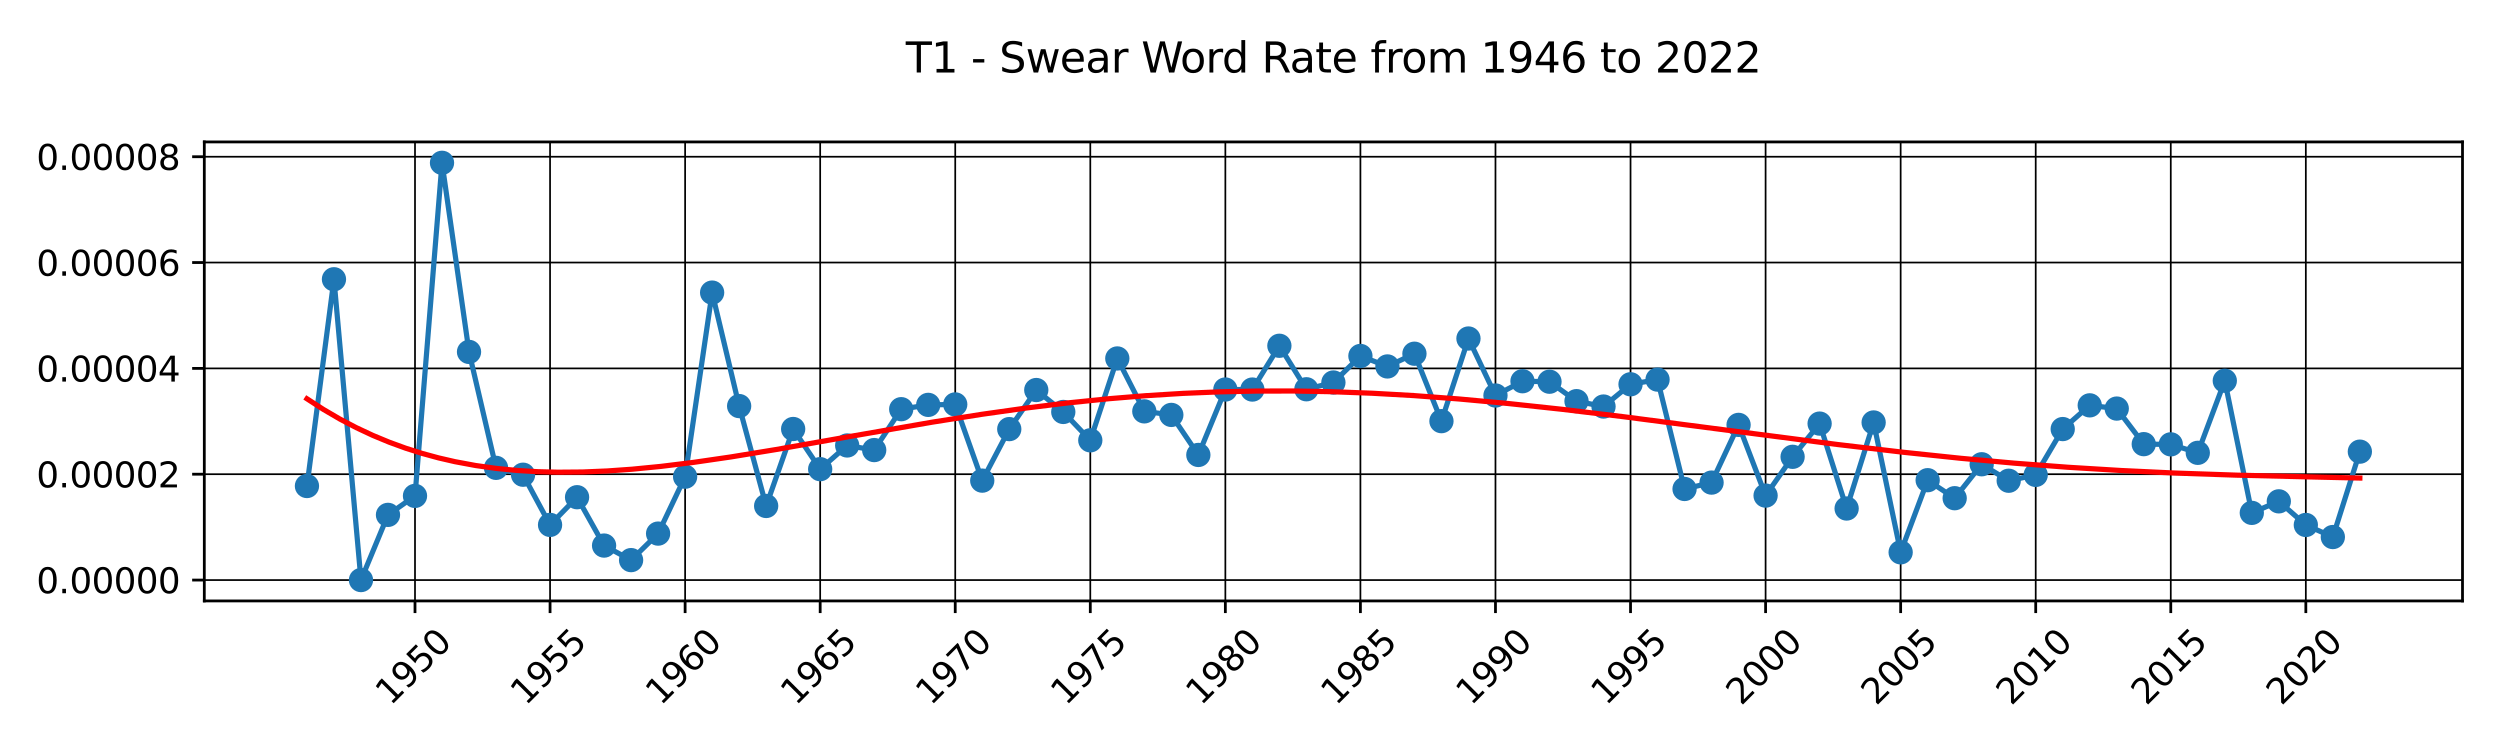 <svg xmlns:xlink="http://www.w3.org/1999/xlink" xmlns="http://www.w3.org/2000/svg" width="720pt" height="216pt" viewBox="0 0 720 216"><defs><style type="text/css">*{stroke-linejoin: round; stroke-linecap: butt}</style></defs><g id="figure_1"><g id="patch_1"><path d="M 0 216 L 720 216 L 720 0 L 0 0 z" style="fill: #ffffff"></path></g><g id="axes_1"><g id="patch_2"><path d="M 58.84 173.062 L 709.2 173.062 L 709.2 40.88 L 58.84 40.88 z" style="fill: #ffffff"></path></g><g id="matplotlib.axis_1"><g id="xtick_1"><g id="line2d_1"><path d="M 119.52 173.062 L 119.52 40.88 " clip-path="url(#p1b6527007a)" style="fill: none; stroke: #000000; stroke-width: 0.5; stroke-linecap: square"></path></g><g id="line2d_2"><defs><path id="mfff43a8036" d="M 0 0 L 0 3.5 " style="stroke: #000000; stroke-width: 0.8"></path></defs><g><use xlink:href="#mfff43a8036" x="119.52" y="173.062" style="stroke: #000000; stroke-width: 0.8"></use></g></g><g id="text_1"><g transform="translate(112.473 203.431) rotate(-45) scale(0.1 -0.1)"><defs><path id="DejaVuSans-31" d="M 794 531 L 1825 531 L 1825 4091 L 703 3866 L 703 4441 L 1819 4666 L 2450 4666 L 2450 531 L 3481 531 L 3481 0 L 794 0 L 794 531 z" transform="scale(0.016)"></path><path id="DejaVuSans-39" d="M 703 97 L 703 672 Q 941 559 1184 500 Q 1428 441 1663 441 Q 2288 441 2617 861 Q 2947 1281 2994 2138 Q 2813 1869 2534 1725 Q 2256 1581 1919 1581 Q 1219 1581 811 2004 Q 403 2428 403 3163 Q 403 3881 828 4315 Q 1253 4750 1959 4750 Q 2769 4750 3195 4129 Q 3622 3509 3622 2328 Q 3622 1225 3098 567 Q 2575 -91 1691 -91 Q 1453 -91 1209 -44 Q 966 3 703 97 zM 1959 2075 Q 2384 2075 2632 2365 Q 2881 2656 2881 3163 Q 2881 3666 2632 3958 Q 2384 4250 1959 4250 Q 1534 4250 1286 3958 Q 1038 3666 1038 3163 Q 1038 2656 1286 2365 Q 1534 2075 1959 2075 z" transform="scale(0.016)"></path><path id="DejaVuSans-35" d="M 691 4666 L 3169 4666 L 3169 4134 L 1269 4134 L 1269 2991 Q 1406 3038 1543 3061 Q 1681 3084 1819 3084 Q 2600 3084 3056 2656 Q 3513 2228 3513 1497 Q 3513 744 3044 326 Q 2575 -91 1722 -91 Q 1428 -91 1123 -41 Q 819 9 494 109 L 494 744 Q 775 591 1075 516 Q 1375 441 1709 441 Q 2250 441 2565 725 Q 2881 1009 2881 1497 Q 2881 1984 2565 2268 Q 2250 2553 1709 2553 Q 1456 2553 1204 2497 Q 953 2441 691 2322 L 691 4666 z" transform="scale(0.016)"></path><path id="DejaVuSans-30" d="M 2034 4250 Q 1547 4250 1301 3770 Q 1056 3291 1056 2328 Q 1056 1369 1301 889 Q 1547 409 2034 409 Q 2525 409 2770 889 Q 3016 1369 3016 2328 Q 3016 3291 2770 3770 Q 2525 4250 2034 4250 zM 2034 4750 Q 2819 4750 3233 4129 Q 3647 3509 3647 2328 Q 3647 1150 3233 529 Q 2819 -91 2034 -91 Q 1250 -91 836 529 Q 422 1150 422 2328 Q 422 3509 836 4129 Q 1250 4750 2034 4750 z" transform="scale(0.016)"></path></defs><use xlink:href="#DejaVuSans-31"></use><use xlink:href="#DejaVuSans-39" x="63.623"></use><use xlink:href="#DejaVuSans-35" x="127.246"></use><use xlink:href="#DejaVuSans-30" x="190.869"></use></g></g></g><g id="xtick_2"><g id="line2d_3"><path d="M 158.417 173.062 L 158.417 40.88 " clip-path="url(#p1b6527007a)" style="fill: none; stroke: #000000; stroke-width: 0.5; stroke-linecap: square"></path></g><g id="line2d_4"><g><use xlink:href="#mfff43a8036" x="158.417" y="173.062" style="stroke: #000000; stroke-width: 0.8"></use></g></g><g id="text_2"><g transform="translate(151.37 203.431) rotate(-45) scale(0.1 -0.1)"><use xlink:href="#DejaVuSans-31"></use><use xlink:href="#DejaVuSans-39" x="63.623"></use><use xlink:href="#DejaVuSans-35" x="127.246"></use><use xlink:href="#DejaVuSans-35" x="190.869"></use></g></g></g><g id="xtick_3"><g id="line2d_5"><path d="M 197.314 173.062 L 197.314 40.88 " clip-path="url(#p1b6527007a)" style="fill: none; stroke: #000000; stroke-width: 0.5; stroke-linecap: square"></path></g><g id="line2d_6"><g><use xlink:href="#mfff43a8036" x="197.314" y="173.062" style="stroke: #000000; stroke-width: 0.8"></use></g></g><g id="text_3"><g transform="translate(190.267 203.431) rotate(-45) scale(0.1 -0.1)"><defs><path id="DejaVuSans-36" d="M 2113 2584 Q 1688 2584 1439 2293 Q 1191 2003 1191 1497 Q 1191 994 1439 701 Q 1688 409 2113 409 Q 2538 409 2786 701 Q 3034 994 3034 1497 Q 3034 2003 2786 2293 Q 2538 2584 2113 2584 zM 3366 4563 L 3366 3988 Q 3128 4100 2886 4159 Q 2644 4219 2406 4219 Q 1781 4219 1451 3797 Q 1122 3375 1075 2522 Q 1259 2794 1537 2939 Q 1816 3084 2150 3084 Q 2853 3084 3261 2657 Q 3669 2231 3669 1497 Q 3669 778 3244 343 Q 2819 -91 2113 -91 Q 1303 -91 875 529 Q 447 1150 447 2328 Q 447 3434 972 4092 Q 1497 4750 2381 4750 Q 2619 4750 2861 4703 Q 3103 4656 3366 4563 z" transform="scale(0.016)"></path></defs><use xlink:href="#DejaVuSans-31"></use><use xlink:href="#DejaVuSans-39" x="63.623"></use><use xlink:href="#DejaVuSans-36" x="127.246"></use><use xlink:href="#DejaVuSans-30" x="190.869"></use></g></g></g><g id="xtick_4"><g id="line2d_7"><path d="M 236.211 173.062 L 236.211 40.88 " clip-path="url(#p1b6527007a)" style="fill: none; stroke: #000000; stroke-width: 0.5; stroke-linecap: square"></path></g><g id="line2d_8"><g><use xlink:href="#mfff43a8036" x="236.211" y="173.062" style="stroke: #000000; stroke-width: 0.8"></use></g></g><g id="text_4"><g transform="translate(229.164 203.431) rotate(-45) scale(0.1 -0.1)"><use xlink:href="#DejaVuSans-31"></use><use xlink:href="#DejaVuSans-39" x="63.623"></use><use xlink:href="#DejaVuSans-36" x="127.246"></use><use xlink:href="#DejaVuSans-35" x="190.869"></use></g></g></g><g id="xtick_5"><g id="line2d_9"><path d="M 275.108 173.062 L 275.108 40.88 " clip-path="url(#p1b6527007a)" style="fill: none; stroke: #000000; stroke-width: 0.5; stroke-linecap: square"></path></g><g id="line2d_10"><g><use xlink:href="#mfff43a8036" x="275.108" y="173.062" style="stroke: #000000; stroke-width: 0.8"></use></g></g><g id="text_5"><g transform="translate(268.061 203.431) rotate(-45) scale(0.1 -0.1)"><defs><path id="DejaVuSans-37" d="M 525 4666 L 3525 4666 L 3525 4397 L 1831 0 L 1172 0 L 2766 4134 L 525 4134 L 525 4666 z" transform="scale(0.016)"></path></defs><use xlink:href="#DejaVuSans-31"></use><use xlink:href="#DejaVuSans-39" x="63.623"></use><use xlink:href="#DejaVuSans-37" x="127.246"></use><use xlink:href="#DejaVuSans-30" x="190.869"></use></g></g></g><g id="xtick_6"><g id="line2d_11"><path d="M 314.005 173.062 L 314.005 40.88 " clip-path="url(#p1b6527007a)" style="fill: none; stroke: #000000; stroke-width: 0.5; stroke-linecap: square"></path></g><g id="line2d_12"><g><use xlink:href="#mfff43a8036" x="314.005" y="173.062" style="stroke: #000000; stroke-width: 0.8"></use></g></g><g id="text_6"><g transform="translate(306.958 203.431) rotate(-45) scale(0.1 -0.1)"><use xlink:href="#DejaVuSans-31"></use><use xlink:href="#DejaVuSans-39" x="63.623"></use><use xlink:href="#DejaVuSans-37" x="127.246"></use><use xlink:href="#DejaVuSans-35" x="190.869"></use></g></g></g><g id="xtick_7"><g id="line2d_13"><path d="M 352.902 173.062 L 352.902 40.88 " clip-path="url(#p1b6527007a)" style="fill: none; stroke: #000000; stroke-width: 0.5; stroke-linecap: square"></path></g><g id="line2d_14"><g><use xlink:href="#mfff43a8036" x="352.902" y="173.062" style="stroke: #000000; stroke-width: 0.8"></use></g></g><g id="text_7"><g transform="translate(345.856 203.431) rotate(-45) scale(0.1 -0.1)"><defs><path id="DejaVuSans-38" d="M 2034 2216 Q 1584 2216 1326 1975 Q 1069 1734 1069 1313 Q 1069 891 1326 650 Q 1584 409 2034 409 Q 2484 409 2743 651 Q 3003 894 3003 1313 Q 3003 1734 2745 1975 Q 2488 2216 2034 2216 zM 1403 2484 Q 997 2584 770 2862 Q 544 3141 544 3541 Q 544 4100 942 4425 Q 1341 4750 2034 4750 Q 2731 4750 3128 4425 Q 3525 4100 3525 3541 Q 3525 3141 3298 2862 Q 3072 2584 2669 2484 Q 3125 2378 3379 2068 Q 3634 1759 3634 1313 Q 3634 634 3220 271 Q 2806 -91 2034 -91 Q 1263 -91 848 271 Q 434 634 434 1313 Q 434 1759 690 2068 Q 947 2378 1403 2484 zM 1172 3481 Q 1172 3119 1398 2916 Q 1625 2713 2034 2713 Q 2441 2713 2670 2916 Q 2900 3119 2900 3481 Q 2900 3844 2670 4047 Q 2441 4250 2034 4250 Q 1625 4250 1398 4047 Q 1172 3844 1172 3481 z" transform="scale(0.016)"></path></defs><use xlink:href="#DejaVuSans-31"></use><use xlink:href="#DejaVuSans-39" x="63.623"></use><use xlink:href="#DejaVuSans-38" x="127.246"></use><use xlink:href="#DejaVuSans-30" x="190.869"></use></g></g></g><g id="xtick_8"><g id="line2d_15"><path d="M 391.799 173.062 L 391.799 40.88 " clip-path="url(#p1b6527007a)" style="fill: none; stroke: #000000; stroke-width: 0.5; stroke-linecap: square"></path></g><g id="line2d_16"><g><use xlink:href="#mfff43a8036" x="391.799" y="173.062" style="stroke: #000000; stroke-width: 0.8"></use></g></g><g id="text_8"><g transform="translate(384.753 203.431) rotate(-45) scale(0.1 -0.1)"><use xlink:href="#DejaVuSans-31"></use><use xlink:href="#DejaVuSans-39" x="63.623"></use><use xlink:href="#DejaVuSans-38" x="127.246"></use><use xlink:href="#DejaVuSans-35" x="190.869"></use></g></g></g><g id="xtick_9"><g id="line2d_17"><path d="M 430.697 173.062 L 430.697 40.88 " clip-path="url(#p1b6527007a)" style="fill: none; stroke: #000000; stroke-width: 0.5; stroke-linecap: square"></path></g><g id="line2d_18"><g><use xlink:href="#mfff43a8036" x="430.697" y="173.062" style="stroke: #000000; stroke-width: 0.8"></use></g></g><g id="text_9"><g transform="translate(423.65 203.431) rotate(-45) scale(0.1 -0.1)"><use xlink:href="#DejaVuSans-31"></use><use xlink:href="#DejaVuSans-39" x="63.623"></use><use xlink:href="#DejaVuSans-39" x="127.246"></use><use xlink:href="#DejaVuSans-30" x="190.869"></use></g></g></g><g id="xtick_10"><g id="line2d_19"><path d="M 469.594 173.062 L 469.594 40.88 " clip-path="url(#p1b6527007a)" style="fill: none; stroke: #000000; stroke-width: 0.5; stroke-linecap: square"></path></g><g id="line2d_20"><g><use xlink:href="#mfff43a8036" x="469.594" y="173.062" style="stroke: #000000; stroke-width: 0.8"></use></g></g><g id="text_10"><g transform="translate(462.547 203.431) rotate(-45) scale(0.1 -0.1)"><use xlink:href="#DejaVuSans-31"></use><use xlink:href="#DejaVuSans-39" x="63.623"></use><use xlink:href="#DejaVuSans-39" x="127.246"></use><use xlink:href="#DejaVuSans-35" x="190.869"></use></g></g></g><g id="xtick_11"><g id="line2d_21"><path d="M 508.491 173.062 L 508.491 40.88 " clip-path="url(#p1b6527007a)" style="fill: none; stroke: #000000; stroke-width: 0.5; stroke-linecap: square"></path></g><g id="line2d_22"><g><use xlink:href="#mfff43a8036" x="508.491" y="173.062" style="stroke: #000000; stroke-width: 0.8"></use></g></g><g id="text_11"><g transform="translate(501.444 203.431) rotate(-45) scale(0.1 -0.1)"><defs><path id="DejaVuSans-32" d="M 1228 531 L 3431 531 L 3431 0 L 469 0 L 469 531 Q 828 903 1448 1529 Q 2069 2156 2228 2338 Q 2531 2678 2651 2914 Q 2772 3150 2772 3378 Q 2772 3750 2511 3984 Q 2250 4219 1831 4219 Q 1534 4219 1204 4116 Q 875 4013 500 3803 L 500 4441 Q 881 4594 1212 4672 Q 1544 4750 1819 4750 Q 2544 4750 2975 4387 Q 3406 4025 3406 3419 Q 3406 3131 3298 2873 Q 3191 2616 2906 2266 Q 2828 2175 2409 1742 Q 1991 1309 1228 531 z" transform="scale(0.016)"></path></defs><use xlink:href="#DejaVuSans-32"></use><use xlink:href="#DejaVuSans-30" x="63.623"></use><use xlink:href="#DejaVuSans-30" x="127.246"></use><use xlink:href="#DejaVuSans-30" x="190.869"></use></g></g></g><g id="xtick_12"><g id="line2d_23"><path d="M 547.388 173.062 L 547.388 40.88 " clip-path="url(#p1b6527007a)" style="fill: none; stroke: #000000; stroke-width: 0.5; stroke-linecap: square"></path></g><g id="line2d_24"><g><use xlink:href="#mfff43a8036" x="547.388" y="173.062" style="stroke: #000000; stroke-width: 0.8"></use></g></g><g id="text_12"><g transform="translate(540.341 203.431) rotate(-45) scale(0.1 -0.1)"><use xlink:href="#DejaVuSans-32"></use><use xlink:href="#DejaVuSans-30" x="63.623"></use><use xlink:href="#DejaVuSans-30" x="127.246"></use><use xlink:href="#DejaVuSans-35" x="190.869"></use></g></g></g><g id="xtick_13"><g id="line2d_25"><path d="M 586.285 173.062 L 586.285 40.88 " clip-path="url(#p1b6527007a)" style="fill: none; stroke: #000000; stroke-width: 0.5; stroke-linecap: square"></path></g><g id="line2d_26"><g><use xlink:href="#mfff43a8036" x="586.285" y="173.062" style="stroke: #000000; stroke-width: 0.8"></use></g></g><g id="text_13"><g transform="translate(579.238 203.431) rotate(-45) scale(0.1 -0.1)"><use xlink:href="#DejaVuSans-32"></use><use xlink:href="#DejaVuSans-30" x="63.623"></use><use xlink:href="#DejaVuSans-31" x="127.246"></use><use xlink:href="#DejaVuSans-30" x="190.869"></use></g></g></g><g id="xtick_14"><g id="line2d_27"><path d="M 625.182 173.062 L 625.182 40.88 " clip-path="url(#p1b6527007a)" style="fill: none; stroke: #000000; stroke-width: 0.5; stroke-linecap: square"></path></g><g id="line2d_28"><g><use xlink:href="#mfff43a8036" x="625.182" y="173.062" style="stroke: #000000; stroke-width: 0.8"></use></g></g><g id="text_14"><g transform="translate(618.135 203.431) rotate(-45) scale(0.1 -0.1)"><use xlink:href="#DejaVuSans-32"></use><use xlink:href="#DejaVuSans-30" x="63.623"></use><use xlink:href="#DejaVuSans-31" x="127.246"></use><use xlink:href="#DejaVuSans-35" x="190.869"></use></g></g></g><g id="xtick_15"><g id="line2d_29"><path d="M 664.079 173.062 L 664.079 40.88 " clip-path="url(#p1b6527007a)" style="fill: none; stroke: #000000; stroke-width: 0.5; stroke-linecap: square"></path></g><g id="line2d_30"><g><use xlink:href="#mfff43a8036" x="664.079" y="173.062" style="stroke: #000000; stroke-width: 0.8"></use></g></g><g id="text_15"><g transform="translate(657.033 203.431) rotate(-45) scale(0.1 -0.1)"><use xlink:href="#DejaVuSans-32"></use><use xlink:href="#DejaVuSans-30" x="63.623"></use><use xlink:href="#DejaVuSans-32" x="127.246"></use><use xlink:href="#DejaVuSans-30" x="190.869"></use></g></g></g></g><g id="matplotlib.axis_2"><g id="ytick_1"><g id="line2d_31"><path d="M 58.84 167.054 L 709.2 167.054 " clip-path="url(#p1b6527007a)" style="fill: none; stroke: #000000; stroke-width: 0.5; stroke-linecap: square"></path></g><g id="line2d_32"><defs><path id="md322fa1346" d="M 0 0 L -3.5 0 " style="stroke: #000000; stroke-width: 0.8"></path></defs><g><use xlink:href="#md322fa1346" x="58.84" y="167.054" style="stroke: #000000; stroke-width: 0.8"></use></g></g><g id="text_16"><g transform="translate(10.487 170.853) scale(0.1 -0.1)"><defs><path id="DejaVuSans-2e" d="M 684 794 L 1344 794 L 1344 0 L 684 0 L 684 794 z" transform="scale(0.016)"></path></defs><use xlink:href="#DejaVuSans-30"></use><use xlink:href="#DejaVuSans-2e" x="63.623"></use><use xlink:href="#DejaVuSans-30" x="95.41"></use><use xlink:href="#DejaVuSans-30" x="159.033"></use><use xlink:href="#DejaVuSans-30" x="222.656"></use><use xlink:href="#DejaVuSans-30" x="286.279"></use><use xlink:href="#DejaVuSans-30" x="349.902"></use></g></g></g><g id="ytick_2"><g id="line2d_33"><path d="M 58.84 136.574 L 709.2 136.574 " clip-path="url(#p1b6527007a)" style="fill: none; stroke: #000000; stroke-width: 0.5; stroke-linecap: square"></path></g><g id="line2d_34"><g><use xlink:href="#md322fa1346" x="58.84" y="136.574" style="stroke: #000000; stroke-width: 0.8"></use></g></g><g id="text_17"><g transform="translate(10.487 140.373) scale(0.1 -0.1)"><use xlink:href="#DejaVuSans-30"></use><use xlink:href="#DejaVuSans-2e" x="63.623"></use><use xlink:href="#DejaVuSans-30" x="95.41"></use><use xlink:href="#DejaVuSans-30" x="159.033"></use><use xlink:href="#DejaVuSans-30" x="222.656"></use><use xlink:href="#DejaVuSans-30" x="286.279"></use><use xlink:href="#DejaVuSans-32" x="349.902"></use></g></g></g><g id="ytick_3"><g id="line2d_35"><path d="M 58.84 106.094 L 709.2 106.094 " clip-path="url(#p1b6527007a)" style="fill: none; stroke: #000000; stroke-width: 0.5; stroke-linecap: square"></path></g><g id="line2d_36"><g><use xlink:href="#md322fa1346" x="58.84" y="106.094" style="stroke: #000000; stroke-width: 0.8"></use></g></g><g id="text_18"><g transform="translate(10.487 109.893) scale(0.1 -0.1)"><defs><path id="DejaVuSans-34" d="M 2419 4116 L 825 1625 L 2419 1625 L 2419 4116 zM 2253 4666 L 3047 4666 L 3047 1625 L 3713 1625 L 3713 1100 L 3047 1100 L 3047 0 L 2419 0 L 2419 1100 L 313 1100 L 313 1709 L 2253 4666 z" transform="scale(0.016)"></path></defs><use xlink:href="#DejaVuSans-30"></use><use xlink:href="#DejaVuSans-2e" x="63.623"></use><use xlink:href="#DejaVuSans-30" x="95.41"></use><use xlink:href="#DejaVuSans-30" x="159.033"></use><use xlink:href="#DejaVuSans-30" x="222.656"></use><use xlink:href="#DejaVuSans-30" x="286.279"></use><use xlink:href="#DejaVuSans-34" x="349.902"></use></g></g></g><g id="ytick_4"><g id="line2d_37"><path d="M 58.84 75.614 L 709.2 75.614 " clip-path="url(#p1b6527007a)" style="fill: none; stroke: #000000; stroke-width: 0.5; stroke-linecap: square"></path></g><g id="line2d_38"><g><use xlink:href="#md322fa1346" x="58.84" y="75.614" style="stroke: #000000; stroke-width: 0.8"></use></g></g><g id="text_19"><g transform="translate(10.487 79.413) scale(0.1 -0.1)"><use xlink:href="#DejaVuSans-30"></use><use xlink:href="#DejaVuSans-2e" x="63.623"></use><use xlink:href="#DejaVuSans-30" x="95.41"></use><use xlink:href="#DejaVuSans-30" x="159.033"></use><use xlink:href="#DejaVuSans-30" x="222.656"></use><use xlink:href="#DejaVuSans-30" x="286.279"></use><use xlink:href="#DejaVuSans-36" x="349.902"></use></g></g></g><g id="ytick_5"><g id="line2d_39"><path d="M 58.84 45.134 L 709.2 45.134 " clip-path="url(#p1b6527007a)" style="fill: none; stroke: #000000; stroke-width: 0.5; stroke-linecap: square"></path></g><g id="line2d_40"><g><use xlink:href="#md322fa1346" x="58.84" y="45.134" style="stroke: #000000; stroke-width: 0.8"></use></g></g><g id="text_20"><g transform="translate(10.487 48.933) scale(0.1 -0.1)"><use xlink:href="#DejaVuSans-30"></use><use xlink:href="#DejaVuSans-2e" x="63.623"></use><use xlink:href="#DejaVuSans-30" x="95.41"></use><use xlink:href="#DejaVuSans-30" x="159.033"></use><use xlink:href="#DejaVuSans-30" x="222.656"></use><use xlink:href="#DejaVuSans-30" x="286.279"></use><use xlink:href="#DejaVuSans-38" x="349.902"></use></g></g></g></g><g id="line2d_41"><path d="M 88.402 139.971 L 96.181 80.425 L 103.961 167.054 L 111.74 148.286 L 119.52 142.819 L 127.299 46.888 L 135.078 101.351 L 142.858 134.74 L 150.637 136.719 L 158.417 151.171 L 166.196 143.196 L 173.976 157.123 L 181.755 161.312 L 189.534 153.677 L 197.314 137.293 L 205.093 84.269 L 212.873 116.947 L 220.652 145.719 L 228.431 123.552 L 236.211 135.12 L 243.99 128.293 L 251.77 129.622 L 259.549 117.845 L 267.329 116.606 L 275.108 116.474 L 282.887 138.422 L 290.667 123.583 L 298.446 112.329 L 306.226 118.641 L 314.005 126.81 L 321.785 103.236 L 329.564 118.473 L 337.343 119.495 L 345.123 131.026 L 352.902 112.179 L 360.682 112.191 L 368.461 99.582 L 376.241 112.109 L 384.02 110.158 L 391.799 102.521 L 399.579 105.537 L 407.358 101.87 L 415.138 121.291 L 422.917 97.491 L 430.697 113.907 L 438.476 109.792 L 446.255 109.933 L 454.035 115.532 L 461.814 117.082 L 469.594 110.673 L 477.373 109.324 L 485.153 140.825 L 492.932 138.986 L 500.711 122.368 L 508.491 142.732 L 516.27 131.562 L 524.05 121.996 L 531.829 146.452 L 539.609 121.671 L 547.388 159.068 L 555.167 138.295 L 562.947 143.483 L 570.726 133.705 L 578.506 138.454 L 586.285 136.773 L 594.064 123.572 L 601.844 116.739 L 609.623 117.669 L 617.403 127.915 L 625.182 127.971 L 632.962 130.415 L 640.741 109.655 L 648.52 147.706 L 656.3 144.386 L 664.079 151.191 L 671.859 154.666 L 679.638 130.075 " clip-path="url(#p1b6527007a)" style="fill: none; stroke: #1f77b4; stroke-width: 1.5; stroke-linecap: square"></path><defs><path id="m8083280b68" d="M 0 3 C 0.796 3 1.559 2.684 2.121 2.121 C 2.684 1.559 3 0.796 3 0 C 3 -0.796 2.684 -1.559 2.121 -2.121 C 1.559 -2.684 0.796 -3 0 -3 C -0.796 -3 -1.559 -2.684 -2.121 -2.121 C -2.684 -1.559 -3 -0.796 -3 0 C -3 0.796 -2.684 1.559 -2.121 2.121 C -1.559 2.684 -0.796 3 0 3 z" style="stroke: #1f77b4"></path></defs><g clip-path="url(#p1b6527007a)"><use xlink:href="#m8083280b68" x="88.402" y="139.971" style="fill: #1f77b4; stroke: #1f77b4"></use><use xlink:href="#m8083280b68" x="96.181" y="80.425" style="fill: #1f77b4; stroke: #1f77b4"></use><use xlink:href="#m8083280b68" x="103.961" y="167.054" style="fill: #1f77b4; stroke: #1f77b4"></use><use xlink:href="#m8083280b68" x="111.74" y="148.286" style="fill: #1f77b4; stroke: #1f77b4"></use><use xlink:href="#m8083280b68" x="119.52" y="142.819" style="fill: #1f77b4; stroke: #1f77b4"></use><use xlink:href="#m8083280b68" x="127.299" y="46.888" style="fill: #1f77b4; stroke: #1f77b4"></use><use xlink:href="#m8083280b68" x="135.078" y="101.351" style="fill: #1f77b4; stroke: #1f77b4"></use><use xlink:href="#m8083280b68" x="142.858" y="134.74" style="fill: #1f77b4; stroke: #1f77b4"></use><use xlink:href="#m8083280b68" x="150.637" y="136.719" style="fill: #1f77b4; stroke: #1f77b4"></use><use xlink:href="#m8083280b68" x="158.417" y="151.171" style="fill: #1f77b4; stroke: #1f77b4"></use><use xlink:href="#m8083280b68" x="166.196" y="143.196" style="fill: #1f77b4; stroke: #1f77b4"></use><use xlink:href="#m8083280b68" x="173.976" y="157.123" style="fill: #1f77b4; stroke: #1f77b4"></use><use xlink:href="#m8083280b68" x="181.755" y="161.312" style="fill: #1f77b4; stroke: #1f77b4"></use><use xlink:href="#m8083280b68" x="189.534" y="153.677" style="fill: #1f77b4; stroke: #1f77b4"></use><use xlink:href="#m8083280b68" x="197.314" y="137.293" style="fill: #1f77b4; stroke: #1f77b4"></use><use xlink:href="#m8083280b68" x="205.093" y="84.269" style="fill: #1f77b4; stroke: #1f77b4"></use><use xlink:href="#m8083280b68" x="212.873" y="116.947" style="fill: #1f77b4; stroke: #1f77b4"></use><use xlink:href="#m8083280b68" x="220.652" y="145.719" style="fill: #1f77b4; stroke: #1f77b4"></use><use xlink:href="#m8083280b68" x="228.431" y="123.552" style="fill: #1f77b4; stroke: #1f77b4"></use><use xlink:href="#m8083280b68" x="236.211" y="135.12" style="fill: #1f77b4; stroke: #1f77b4"></use><use xlink:href="#m8083280b68" x="243.99" y="128.293" style="fill: #1f77b4; stroke: #1f77b4"></use><use xlink:href="#m8083280b68" x="251.77" y="129.622" style="fill: #1f77b4; stroke: #1f77b4"></use><use xlink:href="#m8083280b68" x="259.549" y="117.845" style="fill: #1f77b4; stroke: #1f77b4"></use><use xlink:href="#m8083280b68" x="267.329" y="116.606" style="fill: #1f77b4; stroke: #1f77b4"></use><use xlink:href="#m8083280b68" x="275.108" y="116.474" style="fill: #1f77b4; stroke: #1f77b4"></use><use xlink:href="#m8083280b68" x="282.887" y="138.422" style="fill: #1f77b4; stroke: #1f77b4"></use><use xlink:href="#m8083280b68" x="290.667" y="123.583" style="fill: #1f77b4; stroke: #1f77b4"></use><use xlink:href="#m8083280b68" x="298.446" y="112.329" style="fill: #1f77b4; stroke: #1f77b4"></use><use xlink:href="#m8083280b68" x="306.226" y="118.641" style="fill: #1f77b4; stroke: #1f77b4"></use><use xlink:href="#m8083280b68" x="314.005" y="126.81" style="fill: #1f77b4; stroke: #1f77b4"></use><use xlink:href="#m8083280b68" x="321.785" y="103.236" style="fill: #1f77b4; stroke: #1f77b4"></use><use xlink:href="#m8083280b68" x="329.564" y="118.473" style="fill: #1f77b4; stroke: #1f77b4"></use><use xlink:href="#m8083280b68" x="337.343" y="119.495" style="fill: #1f77b4; stroke: #1f77b4"></use><use xlink:href="#m8083280b68" x="345.123" y="131.026" style="fill: #1f77b4; stroke: #1f77b4"></use><use xlink:href="#m8083280b68" x="352.902" y="112.179" style="fill: #1f77b4; stroke: #1f77b4"></use><use xlink:href="#m8083280b68" x="360.682" y="112.191" style="fill: #1f77b4; stroke: #1f77b4"></use><use xlink:href="#m8083280b68" x="368.461" y="99.582" style="fill: #1f77b4; stroke: #1f77b4"></use><use xlink:href="#m8083280b68" x="376.241" y="112.109" style="fill: #1f77b4; stroke: #1f77b4"></use><use xlink:href="#m8083280b68" x="384.02" y="110.158" style="fill: #1f77b4; stroke: #1f77b4"></use><use xlink:href="#m8083280b68" x="391.799" y="102.521" style="fill: #1f77b4; stroke: #1f77b4"></use><use xlink:href="#m8083280b68" x="399.579" y="105.537" style="fill: #1f77b4; stroke: #1f77b4"></use><use xlink:href="#m8083280b68" x="407.358" y="101.87" style="fill: #1f77b4; stroke: #1f77b4"></use><use xlink:href="#m8083280b68" x="415.138" y="121.291" style="fill: #1f77b4; stroke: #1f77b4"></use><use xlink:href="#m8083280b68" x="422.917" y="97.491" style="fill: #1f77b4; stroke: #1f77b4"></use><use xlink:href="#m8083280b68" x="430.697" y="113.907" style="fill: #1f77b4; stroke: #1f77b4"></use><use xlink:href="#m8083280b68" x="438.476" y="109.792" style="fill: #1f77b4; stroke: #1f77b4"></use><use xlink:href="#m8083280b68" x="446.255" y="109.933" style="fill: #1f77b4; stroke: #1f77b4"></use><use xlink:href="#m8083280b68" x="454.035" y="115.532" style="fill: #1f77b4; stroke: #1f77b4"></use><use xlink:href="#m8083280b68" x="461.814" y="117.082" style="fill: #1f77b4; stroke: #1f77b4"></use><use xlink:href="#m8083280b68" x="469.594" y="110.673" style="fill: #1f77b4; stroke: #1f77b4"></use><use xlink:href="#m8083280b68" x="477.373" y="109.324" style="fill: #1f77b4; stroke: #1f77b4"></use><use xlink:href="#m8083280b68" x="485.153" y="140.825" style="fill: #1f77b4; stroke: #1f77b4"></use><use xlink:href="#m8083280b68" x="492.932" y="138.986" style="fill: #1f77b4; stroke: #1f77b4"></use><use xlink:href="#m8083280b68" x="500.711" y="122.368" style="fill: #1f77b4; stroke: #1f77b4"></use><use xlink:href="#m8083280b68" x="508.491" y="142.732" style="fill: #1f77b4; stroke: #1f77b4"></use><use xlink:href="#m8083280b68" x="516.27" y="131.562" style="fill: #1f77b4; stroke: #1f77b4"></use><use xlink:href="#m8083280b68" x="524.05" y="121.996" style="fill: #1f77b4; stroke: #1f77b4"></use><use xlink:href="#m8083280b68" x="531.829" y="146.452" style="fill: #1f77b4; stroke: #1f77b4"></use><use xlink:href="#m8083280b68" x="539.609" y="121.671" style="fill: #1f77b4; stroke: #1f77b4"></use><use xlink:href="#m8083280b68" x="547.388" y="159.068" style="fill: #1f77b4; stroke: #1f77b4"></use><use xlink:href="#m8083280b68" x="555.167" y="138.295" style="fill: #1f77b4; stroke: #1f77b4"></use><use xlink:href="#m8083280b68" x="562.947" y="143.483" style="fill: #1f77b4; stroke: #1f77b4"></use><use xlink:href="#m8083280b68" x="570.726" y="133.705" style="fill: #1f77b4; stroke: #1f77b4"></use><use xlink:href="#m8083280b68" x="578.506" y="138.454" style="fill: #1f77b4; stroke: #1f77b4"></use><use xlink:href="#m8083280b68" x="586.285" y="136.773" style="fill: #1f77b4; stroke: #1f77b4"></use><use xlink:href="#m8083280b68" x="594.064" y="123.572" style="fill: #1f77b4; stroke: #1f77b4"></use><use xlink:href="#m8083280b68" x="601.844" y="116.739" style="fill: #1f77b4; stroke: #1f77b4"></use><use xlink:href="#m8083280b68" x="609.623" y="117.669" style="fill: #1f77b4; stroke: #1f77b4"></use><use xlink:href="#m8083280b68" x="617.403" y="127.915" style="fill: #1f77b4; stroke: #1f77b4"></use><use xlink:href="#m8083280b68" x="625.182" y="127.971" style="fill: #1f77b4; stroke: #1f77b4"></use><use xlink:href="#m8083280b68" x="632.962" y="130.415" style="fill: #1f77b4; stroke: #1f77b4"></use><use xlink:href="#m8083280b68" x="640.741" y="109.655" style="fill: #1f77b4; stroke: #1f77b4"></use><use xlink:href="#m8083280b68" x="648.52" y="147.706" style="fill: #1f77b4; stroke: #1f77b4"></use><use xlink:href="#m8083280b68" x="656.3" y="144.386" style="fill: #1f77b4; stroke: #1f77b4"></use><use xlink:href="#m8083280b68" x="664.079" y="151.191" style="fill: #1f77b4; stroke: #1f77b4"></use><use xlink:href="#m8083280b68" x="671.859" y="154.666" style="fill: #1f77b4; stroke: #1f77b4"></use><use xlink:href="#m8083280b68" x="679.638" y="130.075" style="fill: #1f77b4; stroke: #1f77b4"></use></g></g><g id="line2d_42"><path d="M 88.402 114.847 L 93.141 117.913 L 97.881 120.681 L 102.62 123.168 L 107.359 125.388 L 112.099 127.355 L 116.838 129.083 L 121.577 130.586 L 126.317 131.877 L 131.056 132.968 L 136.98 134.069 L 142.905 134.901 L 148.829 135.486 L 154.753 135.845 L 160.677 135.997 L 167.786 135.937 L 174.895 135.639 L 182.004 135.136 L 190.298 134.326 L 199.777 133.158 L 210.441 131.605 L 223.474 129.468 L 244.801 125.701 L 268.498 121.58 L 282.716 119.326 L 295.749 117.484 L 307.598 116.033 L 319.446 114.821 L 330.11 113.948 L 340.773 113.289 L 351.437 112.847 L 362.1 112.623 L 372.764 112.612 L 383.428 112.808 L 395.276 113.255 L 407.124 113.927 L 420.158 114.903 L 434.376 116.212 L 449.779 117.869 L 467.551 120.012 L 493.618 123.403 L 529.163 128.011 L 548.121 130.246 L 564.708 131.989 L 580.111 133.391 L 595.514 134.566 L 610.917 135.51 L 626.32 136.236 L 644.093 136.843 L 668.975 137.437 L 679.638 137.676 L 679.638 137.676 " clip-path="url(#p1b6527007a)" style="fill: none; stroke: #ff0000; stroke-width: 1.5; stroke-linecap: square"></path></g><g id="patch_3"><path d="M 58.84 173.062 L 58.84 40.88 " style="fill: none; stroke: #000000; stroke-width: 0.8; stroke-linejoin: miter; stroke-linecap: square"></path></g><g id="patch_4"><path d="M 709.2 173.062 L 709.2 40.88 " style="fill: none; stroke: #000000; stroke-width: 0.8; stroke-linejoin: miter; stroke-linecap: square"></path></g><g id="patch_5"><path d="M 58.84 173.062 L 709.2 173.062 " style="fill: none; stroke: #000000; stroke-width: 0.8; stroke-linejoin: miter; stroke-linecap: square"></path></g><g id="patch_6"><path d="M 58.84 40.88 L 709.2 40.88 " style="fill: none; stroke: #000000; stroke-width: 0.8; stroke-linejoin: miter; stroke-linecap: square"></path></g><g id="text_21"><g transform="translate(260.867 20.88) scale(0.12 -0.12)"><defs><path id="DejaVuSans-54" d="M -19 4666 L 3928 4666 L 3928 4134 L 2272 4134 L 2272 0 L 1638 0 L 1638 4134 L -19 4134 L -19 4666 z" transform="scale(0.016)"></path><path id="DejaVuSans-20" transform="scale(0.016)"></path><path id="DejaVuSans-2d" d="M 313 2009 L 1997 2009 L 1997 1497 L 313 1497 L 313 2009 z" transform="scale(0.016)"></path><path id="DejaVuSans-53" d="M 3425 4513 L 3425 3897 Q 3066 4069 2747 4153 Q 2428 4238 2131 4238 Q 1616 4238 1336 4038 Q 1056 3838 1056 3469 Q 1056 3159 1242 3001 Q 1428 2844 1947 2747 L 2328 2669 Q 3034 2534 3370 2195 Q 3706 1856 3706 1288 Q 3706 609 3251 259 Q 2797 -91 1919 -91 Q 1588 -91 1214 -16 Q 841 59 441 206 L 441 856 Q 825 641 1194 531 Q 1563 422 1919 422 Q 2459 422 2753 634 Q 3047 847 3047 1241 Q 3047 1584 2836 1778 Q 2625 1972 2144 2069 L 1759 2144 Q 1053 2284 737 2584 Q 422 2884 422 3419 Q 422 4038 858 4394 Q 1294 4750 2059 4750 Q 2388 4750 2728 4690 Q 3069 4631 3425 4513 z" transform="scale(0.016)"></path><path id="DejaVuSans-77" d="M 269 3500 L 844 3500 L 1563 769 L 2278 3500 L 2956 3500 L 3675 769 L 4391 3500 L 4966 3500 L 4050 0 L 3372 0 L 2619 2869 L 1863 0 L 1184 0 L 269 3500 z" transform="scale(0.016)"></path><path id="DejaVuSans-65" d="M 3597 1894 L 3597 1613 L 953 1613 Q 991 1019 1311 708 Q 1631 397 2203 397 Q 2534 397 2845 478 Q 3156 559 3463 722 L 3463 178 Q 3153 47 2828 -22 Q 2503 -91 2169 -91 Q 1331 -91 842 396 Q 353 884 353 1716 Q 353 2575 817 3079 Q 1281 3584 2069 3584 Q 2775 3584 3186 3129 Q 3597 2675 3597 1894 zM 3022 2063 Q 3016 2534 2758 2815 Q 2500 3097 2075 3097 Q 1594 3097 1305 2825 Q 1016 2553 972 2059 L 3022 2063 z" transform="scale(0.016)"></path><path id="DejaVuSans-61" d="M 2194 1759 Q 1497 1759 1228 1600 Q 959 1441 959 1056 Q 959 750 1161 570 Q 1363 391 1709 391 Q 2188 391 2477 730 Q 2766 1069 2766 1631 L 2766 1759 L 2194 1759 zM 3341 1997 L 3341 0 L 2766 0 L 2766 531 Q 2569 213 2275 61 Q 1981 -91 1556 -91 Q 1019 -91 701 211 Q 384 513 384 1019 Q 384 1609 779 1909 Q 1175 2209 1959 2209 L 2766 2209 L 2766 2266 Q 2766 2663 2505 2880 Q 2244 3097 1772 3097 Q 1472 3097 1187 3025 Q 903 2953 641 2809 L 641 3341 Q 956 3463 1253 3523 Q 1550 3584 1831 3584 Q 2591 3584 2966 3190 Q 3341 2797 3341 1997 z" transform="scale(0.016)"></path><path id="DejaVuSans-72" d="M 2631 2963 Q 2534 3019 2420 3045 Q 2306 3072 2169 3072 Q 1681 3072 1420 2755 Q 1159 2438 1159 1844 L 1159 0 L 581 0 L 581 3500 L 1159 3500 L 1159 2956 Q 1341 3275 1631 3429 Q 1922 3584 2338 3584 Q 2397 3584 2469 3576 Q 2541 3569 2628 3553 L 2631 2963 z" transform="scale(0.016)"></path><path id="DejaVuSans-57" d="M 213 4666 L 850 4666 L 1831 722 L 2809 4666 L 3519 4666 L 4500 722 L 5478 4666 L 6119 4666 L 4947 0 L 4153 0 L 3169 4050 L 2175 0 L 1381 0 L 213 4666 z" transform="scale(0.016)"></path><path id="DejaVuSans-6f" d="M 1959 3097 Q 1497 3097 1228 2736 Q 959 2375 959 1747 Q 959 1119 1226 758 Q 1494 397 1959 397 Q 2419 397 2687 759 Q 2956 1122 2956 1747 Q 2956 2369 2687 2733 Q 2419 3097 1959 3097 zM 1959 3584 Q 2709 3584 3137 3096 Q 3566 2609 3566 1747 Q 3566 888 3137 398 Q 2709 -91 1959 -91 Q 1206 -91 779 398 Q 353 888 353 1747 Q 353 2609 779 3096 Q 1206 3584 1959 3584 z" transform="scale(0.016)"></path><path id="DejaVuSans-64" d="M 2906 2969 L 2906 4863 L 3481 4863 L 3481 0 L 2906 0 L 2906 525 Q 2725 213 2448 61 Q 2172 -91 1784 -91 Q 1150 -91 751 415 Q 353 922 353 1747 Q 353 2572 751 3078 Q 1150 3584 1784 3584 Q 2172 3584 2448 3432 Q 2725 3281 2906 2969 zM 947 1747 Q 947 1113 1208 752 Q 1469 391 1925 391 Q 2381 391 2643 752 Q 2906 1113 2906 1747 Q 2906 2381 2643 2742 Q 2381 3103 1925 3103 Q 1469 3103 1208 2742 Q 947 2381 947 1747 z" transform="scale(0.016)"></path><path id="DejaVuSans-52" d="M 2841 2188 Q 3044 2119 3236 1894 Q 3428 1669 3622 1275 L 4263 0 L 3584 0 L 2988 1197 Q 2756 1666 2539 1819 Q 2322 1972 1947 1972 L 1259 1972 L 1259 0 L 628 0 L 628 4666 L 2053 4666 Q 2853 4666 3247 4331 Q 3641 3997 3641 3322 Q 3641 2881 3436 2590 Q 3231 2300 2841 2188 zM 1259 4147 L 1259 2491 L 2053 2491 Q 2509 2491 2742 2702 Q 2975 2913 2975 3322 Q 2975 3731 2742 3939 Q 2509 4147 2053 4147 L 1259 4147 z" transform="scale(0.016)"></path><path id="DejaVuSans-74" d="M 1172 4494 L 1172 3500 L 2356 3500 L 2356 3053 L 1172 3053 L 1172 1153 Q 1172 725 1289 603 Q 1406 481 1766 481 L 2356 481 L 2356 0 L 1766 0 Q 1100 0 847 248 Q 594 497 594 1153 L 594 3053 L 172 3053 L 172 3500 L 594 3500 L 594 4494 L 1172 4494 z" transform="scale(0.016)"></path><path id="DejaVuSans-66" d="M 2375 4863 L 2375 4384 L 1825 4384 Q 1516 4384 1395 4259 Q 1275 4134 1275 3809 L 1275 3500 L 2222 3500 L 2222 3053 L 1275 3053 L 1275 0 L 697 0 L 697 3053 L 147 3053 L 147 3500 L 697 3500 L 697 3744 Q 697 4328 969 4595 Q 1241 4863 1831 4863 L 2375 4863 z" transform="scale(0.016)"></path><path id="DejaVuSans-6d" d="M 3328 2828 Q 3544 3216 3844 3400 Q 4144 3584 4550 3584 Q 5097 3584 5394 3201 Q 5691 2819 5691 2113 L 5691 0 L 5113 0 L 5113 2094 Q 5113 2597 4934 2840 Q 4756 3084 4391 3084 Q 3944 3084 3684 2787 Q 3425 2491 3425 1978 L 3425 0 L 2847 0 L 2847 2094 Q 2847 2600 2669 2842 Q 2491 3084 2119 3084 Q 1678 3084 1418 2786 Q 1159 2488 1159 1978 L 1159 0 L 581 0 L 581 3500 L 1159 3500 L 1159 2956 Q 1356 3278 1631 3431 Q 1906 3584 2284 3584 Q 2666 3584 2933 3390 Q 3200 3197 3328 2828 z" transform="scale(0.016)"></path></defs><use xlink:href="#DejaVuSans-54"></use><use xlink:href="#DejaVuSans-31" x="61.084"></use><use xlink:href="#DejaVuSans-20" x="124.707"></use><use xlink:href="#DejaVuSans-2d" x="156.494"></use><use xlink:href="#DejaVuSans-20" x="192.578"></use><use xlink:href="#DejaVuSans-53" x="224.365"></use><use xlink:href="#DejaVuSans-77" x="287.842"></use><use xlink:href="#DejaVuSans-65" x="369.629"></use><use xlink:href="#DejaVuSans-61" x="431.152"></use><use xlink:href="#DejaVuSans-72" x="492.432"></use><use xlink:href="#DejaVuSans-20" x="533.545"></use><use xlink:href="#DejaVuSans-57" x="565.332"></use><use xlink:href="#DejaVuSans-6f" x="658.334"></use><use xlink:href="#DejaVuSans-72" x="719.516"></use><use xlink:href="#DejaVuSans-64" x="758.879"></use><use xlink:href="#DejaVuSans-20" x="822.355"></use><use xlink:href="#DejaVuSans-52" x="854.143"></use><use xlink:href="#DejaVuSans-61" x="921.375"></use><use xlink:href="#DejaVuSans-74" x="982.654"></use><use xlink:href="#DejaVuSans-65" x="1021.863"></use><use xlink:href="#DejaVuSans-20" x="1083.387"></use><use xlink:href="#DejaVuSans-66" x="1115.174"></use><use xlink:href="#DejaVuSans-72" x="1150.379"></use><use xlink:href="#DejaVuSans-6f" x="1189.242"></use><use xlink:href="#DejaVuSans-6d" x="1250.424"></use><use xlink:href="#DejaVuSans-20" x="1347.836"></use><use xlink:href="#DejaVuSans-31" x="1379.623"></use><use xlink:href="#DejaVuSans-39" x="1443.246"></use><use xlink:href="#DejaVuSans-34" x="1506.869"></use><use xlink:href="#DejaVuSans-36" x="1570.492"></use><use xlink:href="#DejaVuSans-20" x="1634.115"></use><use xlink:href="#DejaVuSans-74" x="1665.902"></use><use xlink:href="#DejaVuSans-6f" x="1705.111"></use><use xlink:href="#DejaVuSans-20" x="1766.293"></use><use xlink:href="#DejaVuSans-32" x="1798.08"></use><use xlink:href="#DejaVuSans-30" x="1861.703"></use><use xlink:href="#DejaVuSans-32" x="1925.326"></use><use xlink:href="#DejaVuSans-32" x="1988.949"></use></g></g></g></g><defs><clipPath id="p1b6527007a"><rect x="58.84" y="40.88" width="650.36" height="132.182"></rect></clipPath></defs></svg>